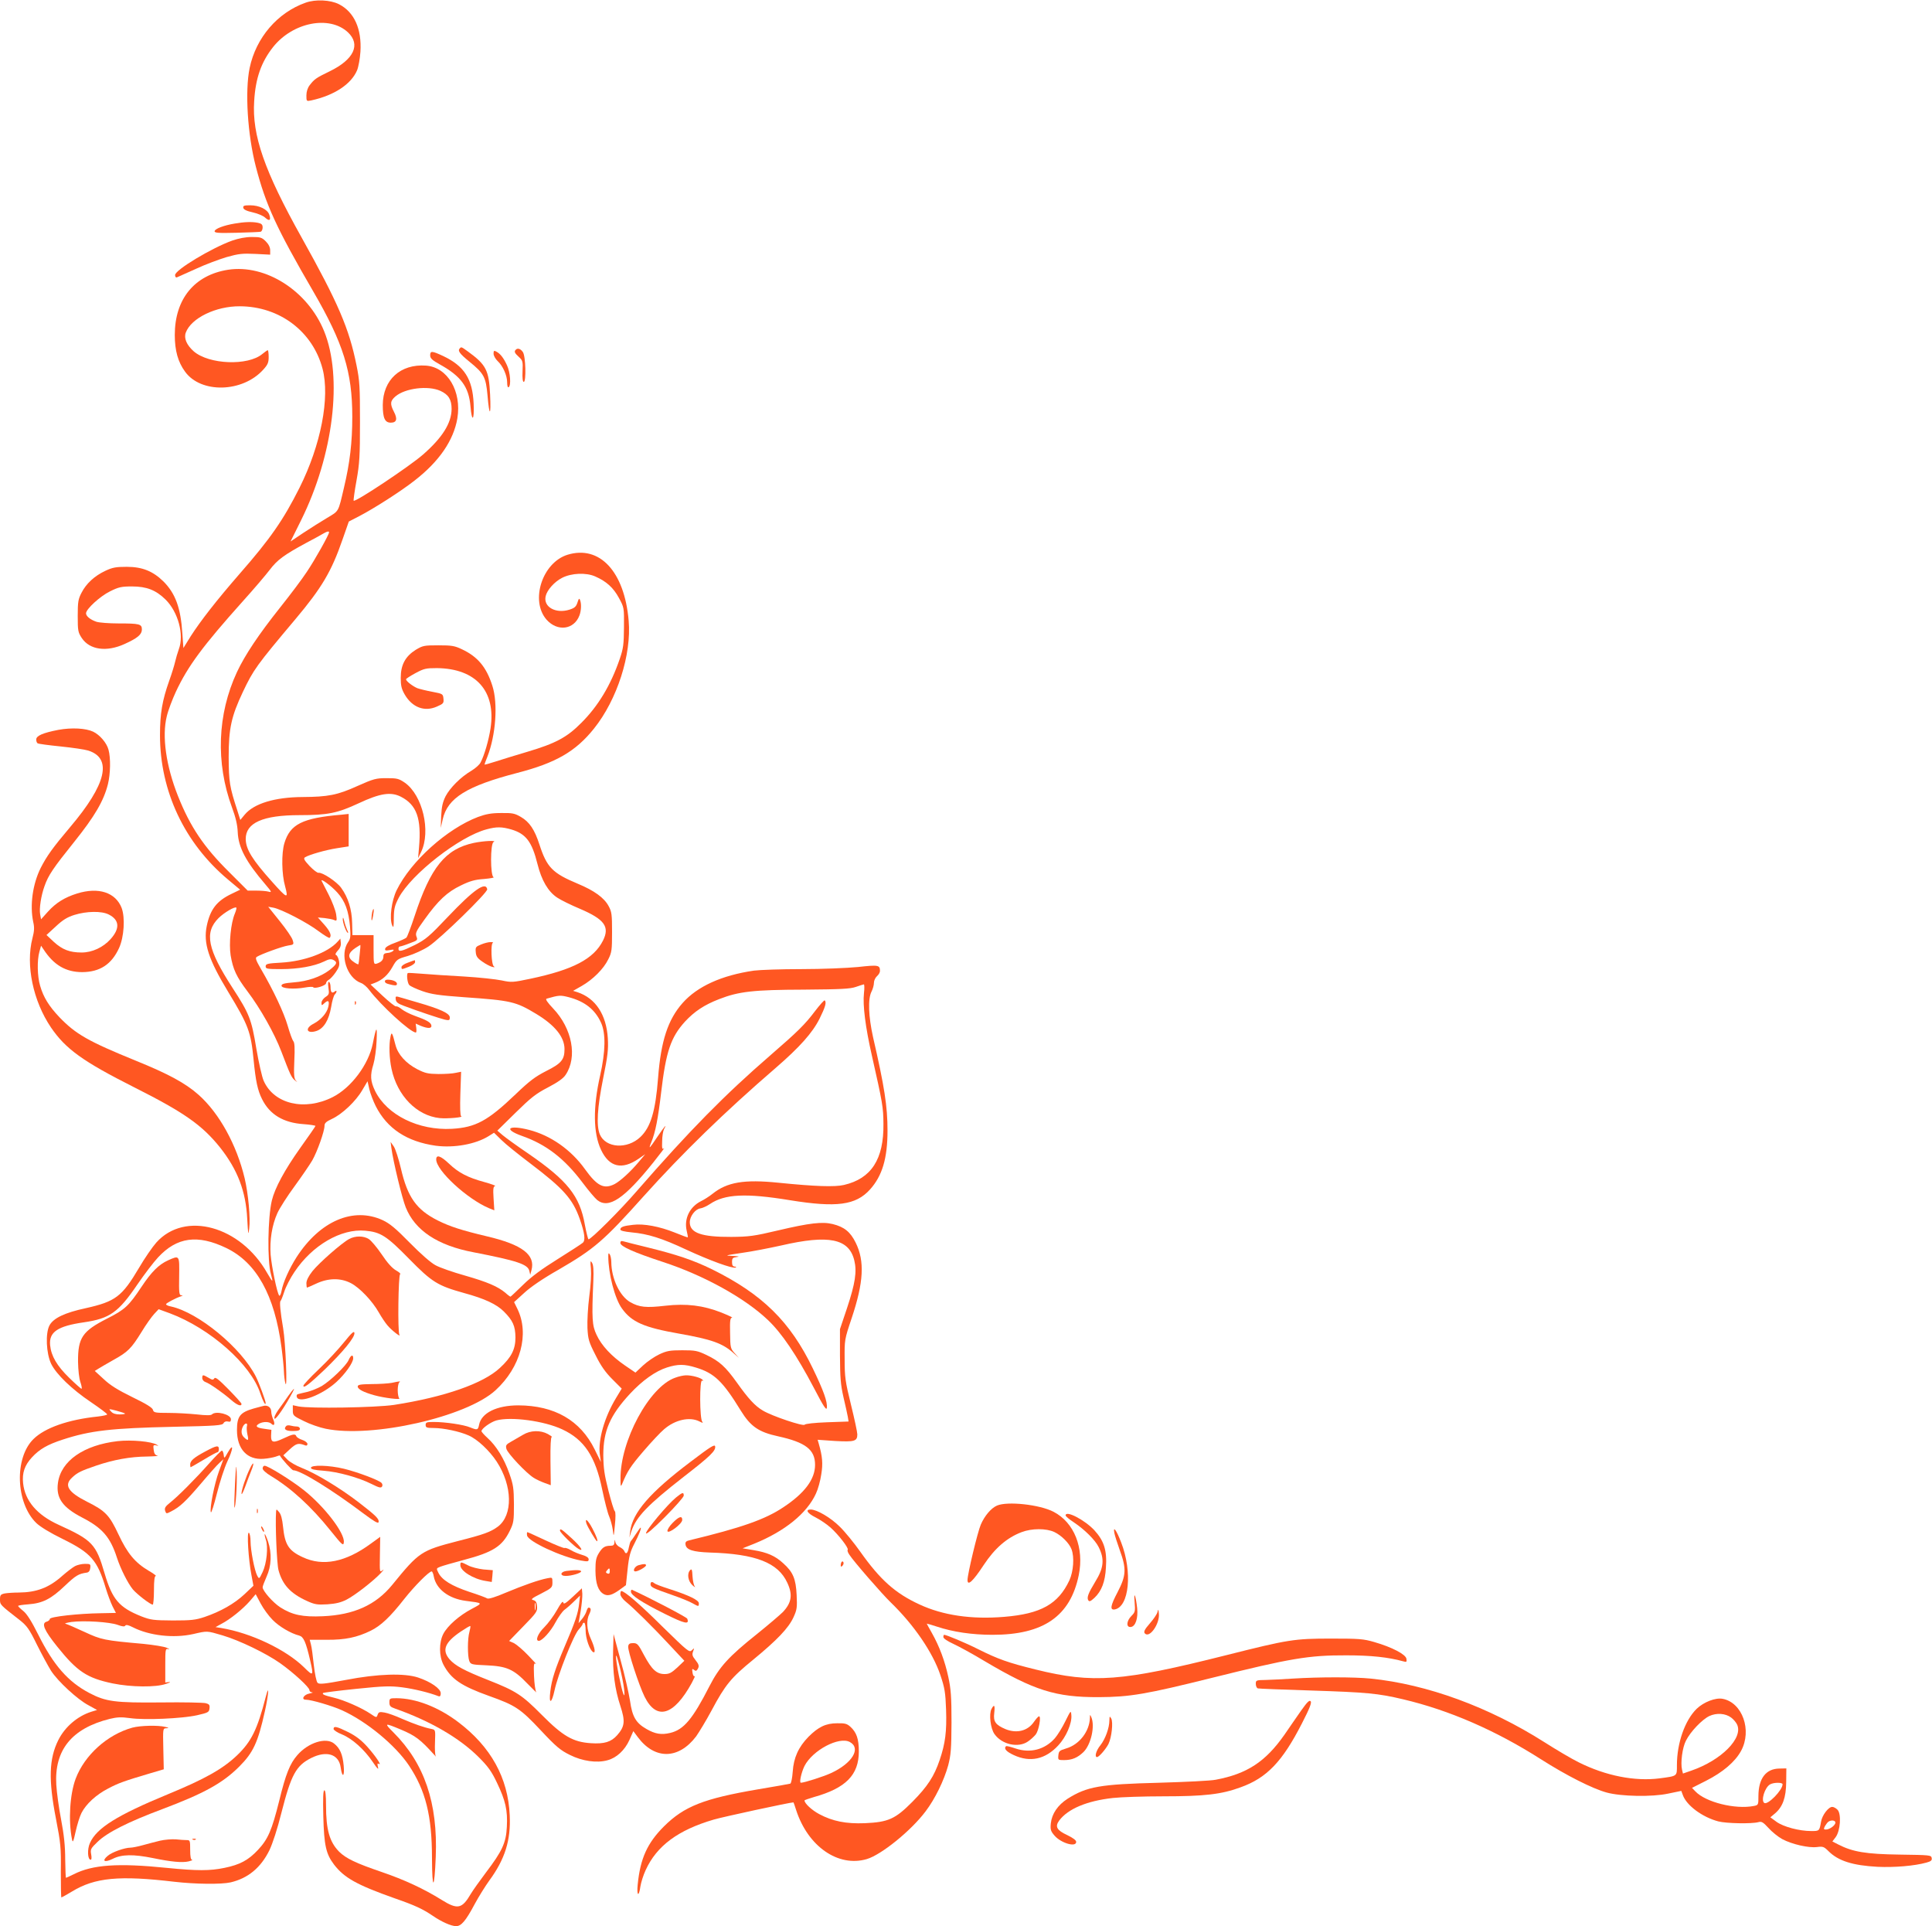 <?xml version="1.0" standalone="no"?>
<!DOCTYPE svg PUBLIC "-//W3C//DTD SVG 20010904//EN"
 "http://www.w3.org/TR/2001/REC-SVG-20010904/DTD/svg10.dtd">
<svg version="1.0" xmlns="http://www.w3.org/2000/svg"
 width="1280pt" height="1276pt" viewBox="0 0 1280 1276"
 preserveAspectRatio="xMidYMid meet">
<g transform="translate(0,1276) scale(0.1,-0.1)"
fill="#ff5722" stroke="none">
<path d="M2024 12742 c-186 -66 -328 -232 -370 -432 -32 -154 -14 -442 41
-654 66 -254 137 -408 380 -826 200 -344 259 -534 259 -830 0 -171 -16 -306
-55 -470 -39 -166 -32 -153 -112 -201 -39 -23 -110 -68 -157 -99 l-85 -57 70
141 c214 432 277 947 152 1253 -109 267 -387 444 -636 406 -223 -35 -353 -194
-353 -432 0 -103 21 -179 68 -243 105 -146 381 -139 518 13 30 33 36 47 36 84
0 25 -3 45 -6 45 -3 0 -19 -11 -36 -25 -95 -80 -354 -70 -455 18 -47 42 -66
87 -52 124 36 96 199 175 358 174 264 -1 483 -167 548 -414 50 -191 -11 -506
-153 -789 -106 -211 -192 -336 -397 -570 -154 -177 -258 -311 -323 -412 l-49
-79 -7 99 c-11 168 -46 262 -124 341 -70 69 -141 98 -244 98 -71 0 -94 -4
-141 -26 -73 -34 -128 -85 -159 -146 -22 -42 -25 -61 -25 -154 0 -98 2 -108
27 -146 52 -78 164 -94 284 -39 86 39 114 63 114 96 0 36 -15 40 -156 40 -61
0 -126 5 -145 11 -41 14 -69 37 -69 56 0 28 93 113 158 145 58 29 76 33 147
33 96 0 158 -24 222 -87 83 -82 124 -233 88 -328 -9 -25 -20 -63 -25 -85 -5
-22 -22 -78 -39 -125 -46 -130 -61 -216 -61 -360 0 -371 162 -715 451 -957
l80 -67 -56 -27 c-99 -47 -142 -103 -165 -212 -24 -116 11 -222 143 -440 133
-219 149 -263 167 -446 14 -144 27 -204 56 -262 51 -103 142 -157 275 -166 43
-3 79 -9 79 -12 0 -3 -46 -69 -101 -146 -103 -145 -168 -265 -188 -348 -27
-113 -31 -402 -6 -488 16 -59 13 -57 -25 8 -176 311 -545 413 -734 202 -25
-28 -77 -103 -115 -168 -113 -191 -156 -223 -352 -267 -140 -30 -215 -66 -241
-114 -28 -52 -22 -186 11 -255 34 -69 136 -168 264 -254 59 -40 107 -76 107
-81 0 -4 -28 -10 -62 -14 -194 -20 -350 -74 -426 -149 -128 -125 -118 -423 18
-556 26 -25 91 -65 175 -106 189 -93 230 -141 286 -327 12 -40 32 -93 44 -118
l23 -45 -99 -2 c-149 -2 -339 -23 -339 -38 0 -7 -10 -15 -21 -18 -37 -10 -16
-58 70 -165 133 -166 197 -208 367 -244 122 -25 287 -27 354 -3 25 8 34 14 20
12 l-25 -3 0 113 c0 108 1 113 20 108 11 -3 6 2 -10 9 -17 8 -87 19 -155 26
-260 23 -278 27 -390 79 -58 27 -114 51 -125 54 -11 2 6 7 38 12 83 11 254 0
306 -19 32 -12 47 -13 51 -5 5 7 21 4 50 -11 110 -56 271 -74 400 -45 96 22
89 22 195 -9 114 -34 289 -119 381 -184 89 -63 194 -160 194 -178 0 -8 8 -15
18 -15 9 -1 1 -4 -18 -8 -38 -7 -57 -41 -23 -41 36 0 175 -41 239 -70 163 -74
352 -230 443 -365 111 -167 153 -333 153 -615 1 -219 16 -213 25 10 14 356
-75 618 -280 823 -64 64 -61 65 47 20 98 -41 131 -66 223 -168 10 -12 14 -15
10 -9 -5 7 -7 49 -5 94 3 79 3 81 -22 86 -48 9 -116 33 -195 67 -44 20 -97 39
-117 42 -33 6 -39 4 -46 -14 -7 -21 -8 -21 -46 5 -59 40 -177 92 -246 108 -62
15 -78 22 -69 31 3 2 101 15 219 27 184 19 226 20 305 10 76 -10 177 -34 241
-59 10 -3 14 3 14 20 0 30 -66 76 -150 104 -91 30 -267 25 -479 -16 -145 -27
-176 -30 -187 -19 -8 8 -18 58 -25 118 -6 58 -14 119 -19 136 l-8 31 112 0
c123 -1 202 16 292 60 67 33 128 90 222 210 68 86 164 183 182 183 4 0 11 -15
14 -34 16 -83 98 -146 211 -161 117 -15 116 -13 41 -53 -83 -44 -160 -111
-189 -166 -29 -57 -29 -146 1 -204 50 -95 118 -141 302 -207 174 -62 207 -83
342 -227 103 -110 131 -133 194 -164 82 -41 178 -55 249 -35 60 16 114 66 145
134 l26 59 29 -39 c112 -151 270 -150 387 4 19 27 66 104 103 173 90 169 129
216 275 335 158 130 234 209 267 281 23 50 25 65 21 147 -5 108 -24 153 -89
211 -53 49 -106 72 -197 87 l-72 12 78 31 c201 82 348 200 408 332 13 27 29
84 35 126 12 73 8 119 -17 206 l-7 24 116 -8 c128 -7 147 -2 147 44 0 14 -19
103 -42 196 -38 155 -42 183 -42 301 -1 129 -1 131 46 271 80 239 88 379 27
502 -35 71 -75 104 -152 123 -69 17 -154 7 -362 -42 -160 -38 -194 -42 -310
-43 -197 -1 -275 26 -275 97 0 40 37 88 71 92 14 2 42 15 63 29 98 66 237 73
530 25 309 -50 436 -33 530 71 81 90 116 206 116 390 0 161 -20 290 -96 620
-30 136 -35 252 -10 301 9 17 16 44 16 58 0 15 9 34 20 44 11 9 20 25 20 34 0
40 -9 42 -145 27 -72 -7 -240 -14 -375 -14 -135 0 -276 -5 -315 -10 -213 -31
-375 -104 -473 -215 -97 -110 -143 -250 -162 -495 -17 -222 -49 -327 -117
-392 -87 -83 -230 -74 -269 17 -24 59 -17 176 22 371 31 152 35 192 31 266
-10 157 -81 265 -201 305 l-29 9 58 33 c73 42 144 112 175 176 23 45 25 62 25
180 0 116 -2 135 -23 173 -29 54 -94 102 -205 148 -167 70 -204 108 -253 259
-32 99 -66 150 -123 183 -41 24 -56 27 -131 26 -65 0 -101 -7 -153 -26 -205
-78 -444 -292 -539 -485 -34 -70 -49 -186 -30 -233 9 -20 11 -12 11 49 1 63 6
82 33 134 84 157 403 406 582 453 66 18 101 17 164 -1 97 -29 136 -81 173
-229 27 -108 70 -182 130 -222 25 -17 93 -50 150 -74 164 -70 200 -119 154
-211 -61 -121 -197 -193 -482 -253 -115 -24 -124 -25 -189 -11 -38 8 -150 20
-249 26 -99 5 -223 14 -275 18 -52 4 -96 7 -98 5 -10 -7 -3 -68 10 -80 8 -8
47 -26 87 -40 60 -21 109 -28 274 -40 315 -22 344 -29 480 -111 124 -75 187
-153 187 -233 0 -70 -21 -95 -121 -145 -74 -38 -110 -65 -204 -155 -183 -175
-264 -219 -421 -228 -221 -12 -430 91 -509 251 -31 65 -34 103 -11 177 9 30
19 100 21 155 5 104 -2 99 -25 -18 -28 -139 -143 -293 -266 -355 -186 -94
-389 -46 -457 108 -11 24 -33 121 -49 215 -32 194 -46 229 -157 400 -166 256
-189 367 -93 463 36 36 109 79 118 69 2 -2 -2 -20 -10 -39 -27 -63 -40 -200
-28 -277 16 -93 38 -141 112 -239 84 -111 178 -277 224 -398 59 -155 67 -172
90 -191 18 -15 19 -15 6 -1 -12 14 -14 39 -10 133 4 82 2 119 -7 128 -6 7 -23
53 -37 102 -25 86 -93 232 -179 379 -31 54 -37 70 -26 77 28 18 168 69 207 75
39 6 40 7 31 36 -4 16 -43 73 -85 125 l-77 96 34 -6 c54 -10 227 -100 300
-156 37 -27 69 -47 73 -44 15 15 3 44 -36 88 l-42 47 45 -4 c24 -3 53 -8 63
-13 18 -8 19 -5 13 38 -4 26 -26 84 -49 129 -24 46 -45 87 -47 92 -9 21 65
-33 104 -77 51 -56 75 -121 84 -226 5 -64 3 -80 -12 -101 -58 -83 -10 -238 85
-272 15 -5 39 -26 54 -46 76 -101 273 -282 309 -282 4 0 5 13 3 29 l-4 30 34
-15 c47 -19 74 -18 70 3 -4 20 -30 35 -111 64 -31 11 -70 31 -85 43 -15 13
-32 21 -38 19 -6 -2 -46 30 -90 71 l-79 74 29 11 c51 20 86 52 116 105 28 50
32 53 102 73 40 12 102 40 137 63 78 51 393 358 389 379 -10 53 -89 -2 -261
-183 -123 -130 -146 -149 -218 -186 -88 -43 -109 -48 -109 -25 0 8 4 15 10 15
5 0 34 9 64 21 52 19 55 21 45 45 -8 23 -2 36 53 112 91 127 151 183 241 226
61 30 94 39 154 43 43 4 71 9 63 12 -22 9 -22 223 0 233 27 12 -64 8 -131 -6
-188 -40 -286 -161 -392 -484 -24 -73 -49 -138 -54 -143 -6 -6 -39 -21 -74
-34 -38 -13 -65 -29 -67 -39 -3 -13 3 -15 30 -10 26 5 31 4 22 -6 -7 -6 -24
-13 -38 -13 -19 -2 -26 -7 -26 -23 0 -23 -14 -38 -45 -48 -19 -5 -20 -1 -20
92 l0 97 -70 0 -70 0 -2 80 c-2 91 -26 169 -73 234 -30 41 -124 103 -149 99
-8 -2 -35 19 -60 45 -36 39 -42 50 -30 58 28 17 135 48 212 60 l77 12 0 107 0
108 -47 -5 c-260 -22 -341 -63 -379 -189 -20 -67 -18 -206 5 -286 23 -85 14
-82 -85 29 -133 148 -175 217 -176 284 -1 108 113 159 357 159 187 0 250 13
390 78 143 67 214 78 281 44 105 -54 137 -144 120 -337 l-6 -70 20 41 c66 137
10 376 -108 459 -40 27 -51 30 -120 30 -71 0 -86 -4 -194 -52 -132 -60 -195
-72 -363 -73 -184 -1 -323 -43 -384 -117 l-29 -35 -20 64 c-51 156 -56 188
-57 353 0 190 18 270 94 431 71 149 89 174 348 482 175 208 239 316 312 527
l42 120 66 34 c102 53 280 167 369 237 163 126 259 266 284 412 30 180 -65
340 -208 350 -169 12 -285 -94 -286 -261 0 -87 14 -117 53 -117 39 0 46 24 21
72 -27 52 -25 72 10 102 65 55 216 73 297 37 55 -25 75 -58 75 -121 -1 -93
-61 -189 -189 -301 -89 -78 -448 -317 -460 -306 -2 3 6 63 19 134 20 112 23
160 23 388 0 232 -2 272 -23 375 -49 244 -121 412 -364 847 -246 440 -329 677
-314 903 9 153 47 259 125 358 131 165 374 212 496 98 86 -81 40 -180 -120
-258 -91 -44 -102 -52 -133 -92 -14 -18 -22 -43 -22 -68 0 -39 0 -40 33 -33
151 33 264 107 303 200 9 22 19 77 22 123 9 151 -41 262 -142 314 -57 29 -156
34 -222 10z m156 -3509 c-1 -16 -93 -181 -147 -261 -30 -46 -109 -151 -176
-235 -144 -181 -234 -316 -287 -429 -130 -279 -142 -601 -33 -897 25 -67 36
-116 38 -163 4 -101 53 -195 185 -349 40 -47 42 -52 20 -46 -14 4 -51 7 -82 7
l-57 0 -123 123 c-167 165 -258 300 -339 504 -79 199 -107 396 -74 528 9 39
37 112 60 162 80 171 179 304 443 599 74 82 154 176 179 209 50 66 95 99 239
177 55 29 108 58 119 65 24 14 35 15 35 6z m203 -2795 c-3 -35 -7 -64 -9 -66
-1 -2 -14 4 -27 13 -47 30 -44 61 9 96 16 10 30 19 31 19 2 0 0 -28 -4 -62z
m3341 -257 c-9 -80 10 -227 52 -412 72 -319 76 -343 77 -454 3 -234 -80 -363
-262 -405 -61 -14 -188 -10 -435 15 -226 23 -339 4 -436 -74 -20 -16 -54 -38
-77 -49 -74 -38 -111 -115 -94 -193 6 -24 9 -44 8 -46 -2 -1 -41 13 -87 32
-100 40 -204 60 -276 51 -65 -7 -84 -15 -84 -31 0 -8 25 -14 74 -19 109 -10
200 -38 364 -115 156 -72 304 -126 325 -118 7 3 5 6 -5 6 -13 1 -18 9 -18 30
0 26 4 30 33 34 20 2 11 5 -28 7 -57 2 -54 3 60 20 66 9 183 32 260 49 316 73
450 46 485 -99 18 -74 6 -152 -48 -315 l-47 -140 0 -175 c1 -146 4 -191 23
-275 13 -55 26 -114 29 -131 l5 -31 -142 -5 c-83 -3 -145 -10 -149 -16 -8 -13
-216 57 -276 93 -52 30 -97 79 -173 186 -75 105 -116 142 -202 183 -59 28 -74
31 -160 31 -82 0 -103 -4 -152 -27 -32 -15 -80 -48 -108 -74 l-50 -47 -69 47
c-89 61 -156 132 -189 204 -29 61 -32 106 -21 357 3 72 0 106 -9 120 -11 17
-12 12 -7 -39 3 -34 -1 -113 -11 -185 -9 -70 -14 -163 -12 -209 4 -75 9 -92
54 -180 35 -71 66 -114 111 -159 l62 -62 -38 -63 c-76 -126 -119 -275 -107
-373 l7 -50 -41 83 c-95 193 -266 291 -506 292 -143 0 -245 -50 -260 -129 -7
-35 -12 -36 -59 -17 -42 18 -165 36 -241 36 -47 0 -54 -2 -54 -20 0 -17 7 -20
53 -20 66 0 173 -23 231 -49 59 -25 139 -101 187 -174 105 -161 108 -354 8
-430 -49 -36 -92 -52 -266 -96 -243 -63 -256 -71 -435 -291 -109 -133 -254
-198 -459 -207 -133 -6 -202 8 -282 59 -48 31 -117 109 -117 133 0 7 12 38 26
70 32 70 36 155 10 233 -10 29 -20 51 -22 49 -2 -2 1 -18 7 -36 17 -49 6 -158
-21 -215 -23 -48 -23 -48 -36 -24 -18 34 -44 169 -44 227 0 27 -5 53 -11 57
-15 9 -3 -179 17 -281 l13 -70 -59 -56 c-67 -63 -159 -115 -265 -151 -60 -20
-89 -23 -210 -23 -128 1 -146 3 -208 27 -148 59 -193 112 -244 285 -57 195
-81 220 -305 322 -143 65 -223 159 -235 276 -7 68 10 118 59 171 50 54 102 84
203 117 183 60 322 76 735 85 284 6 323 9 331 24 5 10 17 14 29 11 15 -4 20 0
20 15 0 32 -100 58 -126 32 -7 -7 -39 -7 -100 0 -49 5 -133 10 -187 10 -91 0
-99 2 -104 21 -4 14 -44 39 -137 84 -96 47 -147 79 -189 119 l-59 54 24 15
c13 8 57 34 98 57 98 54 120 77 187 185 30 50 69 104 85 121 l29 31 74 -27
c267 -100 538 -339 600 -532 17 -51 35 -84 35 -62 0 14 -45 136 -65 175 -97
191 -380 424 -562 464 -18 3 -33 10 -33 15 0 7 60 39 100 53 13 5 13 6 0 6
-13 1 -15 21 -13 126 2 141 3 140 -73 106 -62 -28 -110 -76 -176 -175 -86
-129 -110 -151 -228 -211 -164 -83 -194 -127 -193 -285 1 -57 7 -112 16 -137
8 -24 11 -43 7 -43 -4 0 -41 33 -82 73 -81 79 -119 144 -126 216 -8 87 50 126
223 151 172 25 229 65 356 252 46 67 107 147 136 178 125 135 262 154 453 62
200 -97 319 -312 365 -658 8 -60 15 -131 16 -159 1 -27 5 -63 10 -80 14 -49 1
271 -15 365 -19 111 -25 178 -17 182 3 2 14 29 24 60 10 32 40 91 68 132 118
177 309 288 469 273 102 -9 142 -35 290 -186 152 -155 189 -178 365 -227 136
-37 215 -74 263 -122 60 -60 76 -96 77 -172 0 -78 -26 -131 -103 -202 -110
-103 -367 -193 -702 -245 -122 -18 -556 -25 -633 -10 l-37 8 0 -35 c0 -33 3
-36 73 -70 39 -20 105 -43 145 -51 307 -63 932 78 1125 255 166 152 226 373
145 539 l-22 45 66 60 c42 39 123 95 229 155 236 137 300 192 563 486 258 287
535 557 877 852 157 136 242 231 289 325 38 77 47 108 34 121 -3 3 -32 -29
-64 -71 -67 -89 -115 -136 -295 -292 -305 -264 -536 -499 -884 -898 -112 -130
-305 -322 -322 -322 -3 0 -14 43 -24 96 -34 192 -115 293 -375 472 -74 50
-151 106 -170 122 l-35 30 120 118 c102 100 134 126 215 168 65 34 102 60 117
83 80 118 44 308 -83 441 -37 39 -52 61 -43 64 83 24 92 24 147 10 106 -28
174 -81 214 -169 32 -70 30 -190 -6 -350 -48 -211 -46 -382 6 -492 54 -115
138 -135 248 -60 l45 31 -42 -50 c-54 -65 -123 -128 -161 -148 -71 -36 -116
-13 -196 98 -92 129 -227 224 -371 261 -137 35 -173 5 -47 -40 160 -56 281
-149 402 -310 39 -52 82 -103 97 -115 76 -60 178 8 372 250 46 58 78 100 70
93 -12 -10 -14 -2 -12 47 0 32 6 67 12 79 23 42 3 19 -43 -49 -25 -38 -48 -70
-51 -70 -2 0 2 15 10 33 27 64 45 158 65 328 32 273 64 367 158 471 63 68 128
111 226 149 131 51 228 62 561 63 247 2 308 5 345 18 25 9 49 16 53 17 4 1 5
-26 1 -58z m-3235 -748 c76 -150 207 -236 398 -263 122 -16 265 10 351 64 l35
22 49 -48 c27 -27 113 -96 191 -155 220 -167 281 -235 328 -368 33 -94 39
-142 20 -158 -9 -8 -83 -56 -166 -108 -106 -66 -174 -116 -230 -171 -44 -43
-81 -78 -83 -78 -2 0 -18 11 -34 26 -51 42 -118 71 -268 114 -79 22 -167 53
-194 68 -31 16 -98 75 -171 149 -94 96 -133 128 -180 150 -194 89 -415 -5
-570 -245 -48 -75 -90 -168 -100 -225 -4 -21 -11 -35 -15 -30 -14 14 -50 191
-57 271 -7 96 9 197 45 276 15 33 66 113 114 178 48 66 100 142 117 171 33 58
81 193 81 229 0 18 11 28 50 46 67 31 158 117 200 190 l35 59 12 -53 c7 -29
26 -79 42 -111z m2123 -1733 c121 -37 177 -91 296 -285 65 -105 118 -142 247
-170 182 -40 245 -88 245 -189 0 -95 -68 -187 -210 -281 -121 -81 -279 -136
-623 -219 -22 -5 -28 -12 -25 -29 5 -34 49 -48 161 -52 303 -9 452 -67 513
-200 37 -79 29 -132 -29 -194 -18 -18 -95 -84 -172 -146 -187 -149 -249 -217
-315 -346 -111 -217 -170 -288 -260 -309 -58 -14 -100 -7 -157 26 -70 40 -94
81 -109 187 -8 50 -35 171 -62 267 l-47 175 -3 -110 c-4 -140 12 -257 48 -366
33 -101 30 -136 -21 -194 -40 -45 -85 -59 -175 -53 -118 8 -184 46 -325 188
-131 132 -169 157 -354 230 -162 64 -218 95 -256 137 -53 61 -32 113 73 184
33 22 61 39 64 37 2 -2 -1 -20 -6 -39 -13 -43 -13 -160 -1 -192 9 -23 15 -25
113 -29 136 -6 181 -26 272 -121 39 -40 65 -65 59 -57 -6 8 -13 56 -15 107 -3
80 -1 90 12 80 8 -6 -14 19 -50 56 -35 37 -78 73 -95 82 l-32 14 94 97 c87 89
94 99 91 132 -2 28 -8 37 -25 42 -19 4 -10 12 52 43 72 37 75 41 75 74 0 34
-1 34 -32 28 -58 -11 -160 -47 -275 -95 -72 -31 -116 -44 -125 -39 -7 5 -61
25 -120 44 -116 39 -179 78 -203 125 -15 30 -15 30 12 41 15 6 85 26 156 45
193 51 254 90 304 192 26 53 28 65 28 177 -1 107 -4 129 -31 205 -34 97 -86
182 -144 234 -22 20 -40 40 -40 45 0 17 60 60 98 71 97 27 318 -3 437 -59 146
-68 220 -179 265 -400 16 -76 36 -155 46 -177 9 -21 20 -61 24 -89 6 -50 6
-49 14 34 5 48 5 86 -1 90 -5 3 -24 65 -42 136 -27 106 -33 149 -34 235 0 162
45 264 177 407 82 88 169 150 245 174 73 23 115 23 193 -1z m-3784 -304 c3 -3
-13 -6 -35 -6 -27 0 -46 6 -57 19 -18 19 -17 19 34 6 29 -8 55 -16 58 -19z
m978 -1367 c44 -45 121 -90 176 -104 29 -8 44 -40 73 -165 24 -104 21 -107
-41 -45 -120 117 -350 227 -548 260 l-38 6 38 21 c60 31 142 98 188 150 l40
47 33 -62 c18 -34 54 -83 79 -108z m1741 69 c-2 -13 -4 -5 -4 17 -1 22 1 32 4
23 2 -10 2 -28 0 -40z m588 -528 c4 -42 3 -49 -5 -32 -14 33 -50 214 -49 249
1 37 46 -146 54 -217z"/>
<path d="M2313 4552 c-50 -27 -198 -157 -243 -213 -26 -33 -40 -61 -40 -80 0
-16 2 -29 4 -29 2 0 30 12 62 27 80 37 160 38 228 3 57 -29 142 -117 186 -195
17 -30 43 -69 57 -85 26 -32 92 -83 79 -62 -12 20 -7 396 5 401 6 2 -6 13 -27
25 -25 14 -58 50 -95 106 -32 47 -71 93 -86 102 -35 22 -89 22 -130 0z"/>
<path d="M4110 4526 c0 -23 90 -63 282 -126 272 -89 543 -239 696 -385 90 -85
190 -232 304 -449 66 -127 84 -153 86 -132 5 39 -22 114 -93 261 -150 311
-335 492 -669 657 -126 61 -229 96 -436 147 -69 17 -135 33 -147 37 -17 5 -23
2 -23 -10z"/>
<path d="M4030 4438 c0 -113 43 -282 91 -347 65 -90 146 -125 379 -166 215
-38 288 -64 360 -129 l35 -31 -28 31 c-27 30 -29 37 -30 133 -2 84 1 101 13
102 8 0 -24 15 -71 34 -120 47 -231 61 -371 45 -129 -15 -173 -10 -233 24 -70
41 -124 156 -125 266 0 19 -5 42 -10 50 -8 12 -10 9 -10 -12z"/>
<path d="M2280 3869 c-36 -45 -111 -126 -167 -179 -57 -54 -103 -103 -103
-110 0 -20 38 9 141 107 122 118 202 215 197 243 -2 15 -17 2 -68 -61z"/>
<path d="M2310 3751 c-15 -37 -121 -139 -180 -174 -25 -14 -67 -31 -95 -38
-27 -6 -56 -13 -62 -15 -7 -2 -10 -10 -6 -20 16 -43 169 16 262 101 59 54 111
128 111 157 0 28 -16 21 -30 -11z"/>
<path d="M1340 3631 c0 -11 9 -22 20 -26 26 -8 115 -70 169 -117 42 -37 71
-48 71 -28 0 5 -39 48 -86 96 -66 67 -88 84 -94 73 -8 -12 -14 -11 -39 4 -37
22 -41 21 -41 -2z"/>
<path d="M2595 3599 c-22 -4 -82 -8 -132 -8 -75 -1 -93 -4 -93 -16 0 -18 38
-38 110 -58 64 -18 180 -32 165 -20 -5 4 -10 28 -10 53 0 25 5 48 10 52 12 9
5 9 -50 -3z"/>
<path d="M1910 3513 c-18 -27 -48 -68 -66 -93 -20 -28 -30 -51 -25 -58 7 -11
74 88 120 176 19 36 7 25 -29 -25z"/>
<path d="M1680 3429 c-90 -26 -110 -52 -110 -143 0 -126 68 -199 177 -190 29
2 64 9 79 14 15 6 27 9 28 8 12 -23 80 -98 89 -98 47 0 252 -126 462 -284 72
-54 101 -71 103 -60 5 22 -17 43 -132 132 -124 95 -283 191 -375 227 -39 15
-82 40 -97 56 l-27 28 44 41 c43 39 56 42 101 25 9 -4 15 0 15 9 0 9 -16 21
-34 27 -19 6 -37 17 -40 25 -6 17 -24 14 -83 -14 -70 -33 -85 -30 -84 17 l2
39 -49 7 c-52 7 -61 18 -30 35 26 13 64 13 79 -2 19 -19 26 -1 12 29 -7 16
-13 39 -13 53 -1 23 -18 39 -42 38 -5 0 -39 -9 -75 -19z m-44 -116 c-3 -10 -1
-35 3 -55 10 -42 6 -46 -21 -21 -20 18 -23 45 -8 74 13 24 33 25 26 2z"/>
<path d="M1897 3314 c-21 -21 -5 -34 41 -34 37 0 49 4 49 15 0 8 -9 15 -21 15
-12 0 -30 3 -41 6 -11 3 -24 2 -28 -2z"/>
<path d="M780 3213 c-226 -26 -376 -131 -396 -276 -14 -100 29 -162 160 -230
134 -69 187 -130 231 -267 24 -73 71 -167 105 -209 28 -33 116 -101 132 -101
4 0 8 43 8 95 0 67 4 95 12 95 6 0 -15 16 -48 35 -89 53 -140 114 -199 240
-60 128 -87 156 -207 216 -127 64 -156 110 -100 161 35 33 58 44 160 79 115
39 225 59 336 60 50 1 81 4 70 6 -16 3 -23 13 -26 39 -4 30 -2 33 17 29 17 -5
17 -4 4 4 -34 22 -169 34 -259 24z"/>
<path d="M1361 3145 c-77 -41 -101 -62 -101 -87 0 -10 2 -18 3 -18 2 0 41 23
87 50 46 28 87 50 92 50 4 0 8 9 8 20 0 27 -15 25 -89 -15z"/>
<path d="M1510 3139 c-24 -43 -25 -43 -28 -16 -2 15 -7 27 -12 27 -5 0 -42
-37 -82 -82 -93 -105 -212 -224 -262 -263 -31 -25 -37 -35 -32 -53 7 -21 8
-21 39 -5 59 30 96 65 196 182 54 64 110 127 125 140 l26 24 -29 -79 c-31 -84
-63 -248 -54 -272 3 -8 21 48 40 124 19 76 50 171 69 212 40 83 43 129 4 61z"/>
<path d="M1557 2931 c-4 -84 -6 -155 -4 -158 8 -8 19 158 15 237 -2 59 -5 43
-11 -79z"/>
<path d="M1656 3032 c-27 -55 -56 -142 -56 -166 0 -12 11 8 24 44 13 36 31 84
41 108 22 54 15 65 -9 14z"/>
<path d="M1740 3032 c0 -10 22 -30 55 -50 133 -80 266 -201 395 -362 78 -97
85 -103 88 -77 7 61 -130 239 -267 347 -84 66 -236 160 -258 160 -7 0 -13 -8
-13 -18z"/>
<path d="M2060 3036 c0 -9 23 -15 83 -19 96 -7 233 -45 319 -88 48 -24 62 -28
69 -17 5 7 3 18 -4 25 -20 19 -158 71 -248 93 -99 24 -219 27 -219 6z"/>
<path d="M1702 2750 c0 -14 2 -19 5 -12 2 6 2 18 0 25 -3 6 -5 1 -5 -13z"/>
<path d="M1829 2745 c-6 -84 5 -344 16 -386 26 -97 79 -155 189 -205 51 -23
67 -26 135 -22 56 4 90 12 127 31 57 29 182 127 229 178 17 19 21 26 10 17
-20 -16 -20 -16 -18 102 l2 119 -62 -45 c-166 -122 -317 -153 -451 -90 -94 43
-119 83 -131 204 -5 48 -13 80 -26 95 -18 21 -18 21 -20 2z"/>
<path d="M1730 2645 c0 -5 5 -17 10 -25 5 -8 10 -10 10 -5 0 6 -5 17 -10 25
-5 8 -10 11 -10 5z"/>
<path d="M2593 5155 c12 -89 71 -334 95 -393 61 -153 211 -253 450 -298 288
-56 358 -79 369 -123 l6 -26 8 30 c28 102 -61 170 -296 225 -164 39 -243 64
-325 105 -141 71 -200 154 -244 345 -15 63 -36 129 -47 145 l-21 30 5 -40z"/>
<path d="M2890 5079 c0 -73 205 -262 350 -323 l35 -14 -5 79 c-4 64 -2 79 10
82 8 1 -23 13 -70 26 -111 30 -172 62 -235 122 -56 53 -85 62 -85 28z"/>
<path d="M4473 3633 c-172 -60 -365 -420 -362 -672 0 -48 2 -53 11 -31 34 83
55 116 140 215 52 61 114 127 138 147 73 63 169 84 233 52 21 -11 28 -12 20
-3 -18 18 -19 284 -1 273 7 -4 8 -3 4 4 -9 14 -72 32 -111 31 -16 0 -49 -7
-72 -16z"/>
<path d="M3465 3255 c-22 -13 -57 -33 -78 -45 -34 -19 -38 -25 -32 -48 7 -29
131 -161 181 -192 17 -11 50 -26 72 -34 l41 -15 -2 160 c-1 100 2 159 8 159 6
1 -6 9 -25 20 -50 27 -116 25 -165 -5z"/>
<path d="M4575 3076 c-268 -202 -385 -337 -400 -461 l-5 -40 13 41 c32 95 107
174 347 361 178 138 213 173 208 201 -2 16 -29 0 -163 -102z"/>
<path d="M4478 2839 c-55 -45 -198 -215 -198 -236 0 -11 45 27 125 107 69 69
125 133 125 142 0 25 -9 22 -52 -13z"/>
<path d="M4456 2671 c-21 -21 -36 -46 -34 -54 4 -22 98 48 98 74 0 30 -22 23
-64 -20z"/>
<path d="M3885 2668 c7 -22 64 -118 70 -118 9 0 -5 37 -31 86 -29 55 -51 72
-39 32z"/>
<path d="M4213 2598 c-15 -24 -31 -45 -34 -48 -3 -3 -9 -22 -13 -42 -7 -39
-20 -49 -30 -23 -3 8 -17 20 -30 26 -14 7 -27 21 -29 33 -4 20 -4 20 -6 -1 -1
-17 -7 -23 -25 -23 -39 0 -54 -10 -78 -48 -19 -31 -23 -51 -23 -117 1 -87 18
-135 56 -156 27 -14 55 -6 105 30 l41 30 11 105 c9 86 18 118 44 168 32 62 50
108 42 108 -2 0 -16 -19 -31 -42z m-173 -248 c0 -13 -5 -18 -15 -14 -12 5 -13
10 -4 20 15 19 19 18 19 -6z"/>
<path d="M3710 2620 c0 -13 93 -104 123 -121 39 -22 14 16 -45 70 -67 61 -78
69 -78 51z"/>
<path d="M3492 2588 c6 -39 227 -142 357 -166 45 -8 51 -7 51 8 0 11 -14 21
-42 29 -24 7 -58 21 -76 32 -19 11 -37 17 -42 14 -4 -2 -60 20 -124 50 -64 30
-119 55 -122 55 -3 0 -4 -10 -2 -22z"/>
<path d="M3050 2391 c0 -38 85 -91 166 -104 l42 -7 4 39 3 39 -62 5 c-34 4
-80 15 -102 27 -49 25 -51 25 -51 1z"/>
<path d="M4230 2391 c-25 -7 -42 -41 -20 -41 18 0 70 30 70 40 0 11 -13 11
-50 1z"/>
<path d="M4573 2359 c-23 -23 -15 -73 14 -100 15 -13 22 -17 16 -9 -7 9 -13
39 -15 68 -2 43 -5 51 -15 41z"/>
<path d="M3753 2353 c-41 -5 -46 -33 -5 -33 38 0 102 19 102 30 0 10 -34 11
-97 3z"/>
<path d="M4310 2265 c0 -19 14 -26 140 -70 58 -20 120 -45 138 -56 41 -23 42
-23 42 0 0 21 -66 53 -200 96 -47 15 -89 31 -94 36 -15 13 -26 11 -26 -6z"/>
<path d="M3795 2182 c-48 -45 -61 -52 -63 -38 -3 13 -16 -4 -42 -50 -21 -38
-59 -89 -84 -114 -42 -41 -62 -90 -36 -90 22 0 79 63 110 122 19 35 45 72 59
83 14 10 44 36 65 57 l39 38 -6 -52 c-7 -66 -24 -118 -97 -288 -62 -146 -85
-217 -94 -295 -11 -88 9 -82 28 7 22 104 126 366 160 403 14 15 26 32 26 36 0
5 5 9 10 9 6 0 10 -24 10 -52 0 -52 27 -129 49 -142 19 -12 12 29 -14 86 -28
60 -32 125 -10 167 13 27 11 41 -6 41 -4 0 -9 -10 -13 -22 -3 -13 -16 -36 -29
-52 l-24 -29 14 79 c7 43 12 95 11 116 l-3 36 -60 -56z"/>
<path d="M4180 2216 c0 -24 71 -71 224 -147 135 -67 165 -73 149 -32 -4 10
-243 135 -365 191 -5 2 -8 -3 -8 -12z"/>
<path d="M4110 2199 c0 -11 15 -32 33 -47 57 -46 186 -174 290 -286 l101 -108
-46 -44 c-39 -36 -54 -44 -85 -44 -53 0 -85 30 -136 125 -38 73 -45 80 -72 80
-23 0 -31 -5 -33 -22 -4 -28 72 -260 109 -334 79 -158 193 -125 312 92 15 28
24 48 19 45 -6 -3 -12 8 -14 24 -4 24 -2 28 10 18 10 -9 16 -8 23 3 13 21 11
31 -15 64 -19 24 -22 34 -14 55 9 24 8 24 -8 8 -17 -17 -26 -9 -194 155 -150
149 -252 237 -274 237 -3 0 -6 -9 -6 -21z"/>
<path d="M1612 11383 c2 -11 22 -21 63 -30 32 -7 70 -23 82 -35 28 -26 40 -17
27 20 -12 35 -66 62 -127 62 -40 0 -48 -3 -45 -17z"/>
<path d="M1555 11279 c-72 -12 -130 -34 -133 -50 -2 -12 22 -14 145 -11 81 2
154 5 161 7 6 3 12 15 12 28 0 19 -7 26 -31 31 -39 8 -90 6 -154 -5z"/>
<path d="M1538 11166 c-134 -48 -378 -194 -378 -228 0 -12 5 -18 13 -15 6 3
63 28 125 56 62 29 154 63 204 78 78 22 104 25 189 21 l99 -5 0 29 c0 19 -10
40 -29 59 -26 26 -36 29 -93 29 -40 0 -87 -9 -130 -24z"/>
<path d="M3047 10453 c-17 -16 -2 -36 63 -89 96 -78 109 -101 120 -224 12
-144 24 -139 17 7 -8 161 -26 197 -149 286 -40 29 -42 30 -51 20z"/>
<path d="M3417 10443 c-12 -11 -8 -22 21 -48 25 -23 27 -30 24 -95 -2 -43 1
-70 8 -70 17 0 13 172 -6 198 -15 22 -35 28 -47 15z"/>
<path d="M3270 10417 c0 -13 12 -34 26 -48 35 -32 64 -95 64 -142 0 -23 4 -36
10 -32 17 11 11 98 -11 145 -22 48 -44 77 -71 91 -15 8 -18 6 -18 -14z"/>
<path d="M2850 10406 c0 -20 13 -32 67 -62 138 -77 189 -148 200 -275 9 -110
26 -97 21 17 -7 163 -62 249 -201 315 -75 35 -87 36 -87 5z"/>
<path d="M3760 9085 c-167 -52 -249 -304 -139 -430 72 -81 182 -67 218 28 12
32 14 77 4 102 -5 14 -9 10 -17 -16 -9 -28 -19 -37 -54 -48 -90 -28 -173 18
-157 89 9 41 58 96 109 122 62 32 160 36 220 9 73 -32 120 -74 157 -143 34
-63 34 -63 33 -193 -1 -114 -4 -140 -28 -210 -59 -173 -143 -313 -256 -425
-94 -95 -170 -135 -355 -190 -77 -23 -173 -52 -212 -65 -40 -13 -73 -22 -73
-20 0 2 8 26 19 52 56 143 71 353 33 470 -39 123 -97 193 -202 242 -48 23 -68
26 -156 26 -95 0 -103 -2 -150 -30 -68 -43 -99 -99 -99 -185 0 -53 5 -74 27
-112 50 -85 131 -115 212 -79 44 19 47 23 44 53 -3 31 -5 32 -73 45 -38 7 -83
18 -100 24 -31 13 -75 47 -75 59 0 4 28 22 63 41 56 30 69 33 142 33 259 -3
392 -153 355 -399 -12 -78 -41 -179 -66 -226 -7 -15 -35 -39 -61 -55 -70 -41
-141 -112 -171 -169 -19 -39 -26 -68 -29 -130 l-3 -80 13 57 c32 142 160 221
495 308 255 66 386 142 507 293 154 192 250 491 230 716 -28 325 -192 501
-405 436z"/>
<path d="M387 7925 c-103 -20 -147 -39 -147 -64 0 -11 4 -22 9 -25 5 -4 74
-13 153 -21 78 -8 160 -20 182 -27 162 -51 121 -224 -120 -508 -115 -136 -154
-191 -194 -269 -54 -108 -73 -248 -50 -358 9 -38 7 -62 -5 -108 -46 -178 4
-416 123 -592 97 -142 210 -224 551 -396 332 -167 451 -251 570 -400 115 -146
170 -289 179 -472 6 -105 7 -113 13 -65 9 72 -6 231 -30 334 -53 222 -168 431
-305 553 -88 78 -201 139 -418 227 -314 128 -396 175 -504 287 -70 74 -106
132 -128 208 -19 63 -21 169 -5 226 l11 40 17 -25 c67 -103 147 -150 256 -150
117 1 194 51 244 160 33 73 41 200 17 265 -40 103 -153 140 -295 96 -83 -26
-141 -62 -194 -121 l-45 -50 -6 33 c-7 38 6 124 29 187 25 72 58 120 196 292
137 171 196 272 224 383 17 69 19 173 4 228 -12 46 -58 99 -102 120 -49 23
-142 28 -230 12z m333 -1223 c72 -36 76 -93 12 -164 -49 -54 -121 -88 -191
-88 -79 0 -128 19 -184 70 l-49 46 61 56 c47 44 76 62 124 77 80 25 180 27
227 3z"/>
<path d="M2466 6718 c-3 -13 -5 -34 -5 -48 1 -15 5 -7 10 19 9 47 6 68 -5 29z"/>
<path d="M2271 6672 c-1 -24 24 -92 34 -92 3 0 1 9 -5 19 -5 11 -14 37 -19 58
-6 24 -9 30 -10 15z"/>
<path d="M2236 6521 c-65 -72 -219 -129 -372 -138 -92 -5 -104 -8 -104 -25 0
-16 9 -18 103 -18 113 0 218 19 283 50 34 17 47 19 64 10 28 -15 22 -28 -28
-67 -58 -44 -143 -74 -237 -81 -61 -5 -80 -10 -80 -22 0 -19 82 -25 155 -12
28 5 53 6 55 2 8 -13 85 11 85 26 0 7 8 18 18 23 10 5 31 28 46 50 23 33 27
47 22 75 -4 19 -12 37 -19 39 -8 3 -4 13 11 30 16 16 22 34 20 52 l-3 27 -19
-21z"/>
<path d="M3187 6503 c-35 -14 -38 -18 -35 -50 2 -28 11 -41 43 -63 22 -16 51
-31 65 -35 17 -4 21 -3 12 3 -17 11 -22 150 -7 156 6 3 -1 5 -15 5 -14 0 -42
-7 -63 -16z"/>
<path d="M2703 6383 c-24 -8 -43 -21 -43 -29 0 -18 1 -17 50 2 22 9 40 22 40
30 0 8 -1 14 -2 13 -2 0 -22 -7 -45 -16z"/>
<path d="M2550 6261 c0 -13 8 -17 48 -26 25 -5 32 -3 32 8 0 14 -28 27 -62 27
-10 0 -18 -4 -18 -9z"/>
<path d="M2176 6217 c6 -41 4 -47 -20 -62 -14 -10 -26 -26 -26 -38 0 -19 1
-20 20 -2 25 23 34 15 25 -25 -9 -41 -49 -86 -96 -111 -62 -31 -48 -70 17 -49
49 16 83 72 98 159 6 39 17 76 24 83 16 16 15 33 -1 19 -18 -14 -27 -4 -27 30
0 15 -4 31 -10 34 -6 4 -8 -10 -4 -38z"/>
<path d="M2622 6139 c2 -18 15 -28 53 -42 89 -34 239 -84 273 -92 28 -6 32 -4
32 15 0 27 -64 56 -216 100 -60 17 -117 34 -127 37 -15 4 -18 0 -15 -18z"/>
<path d="M2351 6114 c0 -11 3 -14 6 -6 3 7 2 16 -1 19 -3 4 -6 -2 -5 -13z"/>
<path d="M2587 5891 c-11 -53 -8 -141 7 -212 38 -178 167 -310 319 -326 51 -5
164 5 142 13 -6 3 -8 57 -5 149 l5 145 -35 -7 c-19 -5 -71 -8 -115 -8 -70 1
-88 5 -141 32 -75 39 -128 98 -144 161 -21 83 -26 91 -33 53z"/>
<path d="M6605 2786 c-39 -17 -82 -68 -107 -126 -21 -48 -88 -328 -88 -367 0
-42 36 -9 107 99 74 112 154 181 251 218 68 26 163 26 217 1 47 -22 99 -74
114 -114 20 -52 13 -147 -14 -206 -74 -158 -189 -222 -432 -242 -217 -18 -406
10 -561 82 -161 74 -261 164 -392 349 -41 58 -102 133 -136 166 -60 60 -152
114 -193 114 -38 0 -22 -25 32 -52 28 -14 73 -44 99 -67 53 -47 124 -139 114
-148 -3 -4 1 -18 11 -32 27 -43 218 -262 274 -316 153 -148 278 -330 329 -481
29 -86 34 -116 38 -230 5 -144 -5 -224 -43 -335 -36 -106 -80 -174 -180 -275
-114 -115 -160 -135 -315 -142 -125 -5 -214 13 -302 60 -49 26 -98 71 -98 91
0 2 28 12 62 22 212 59 298 147 298 302 0 83 -15 126 -55 163 -23 21 -36 25
-88 24 -76 0 -125 -24 -191 -90 -66 -68 -98 -138 -104 -231 -3 -41 -10 -76
-16 -79 -6 -2 -103 -19 -216 -38 -357 -61 -487 -112 -621 -245 -110 -110 -157
-212 -174 -385 -8 -76 8 -86 18 -12 4 25 19 74 35 108 73 160 215 265 451 334
61 18 505 114 528 114 1 0 9 -24 18 -52 78 -240 278 -379 467 -324 96 28 293
187 390 316 63 83 122 204 150 305 18 70 21 107 22 285 0 170 -4 221 -21 300
-23 107 -59 203 -109 292 -19 33 -34 61 -34 62 0 1 31 -8 68 -20 105 -35 232
-54 368 -54 337 0 515 123 571 395 37 181 -30 349 -167 420 -92 48 -306 71
-375 41z m-975 -1566 c77 -41 17 -141 -124 -206 -50 -23 -178 -64 -200 -64
-12 0 3 68 24 111 54 105 229 197 300 159z"/>
<path d="M7060 2721 c0 -6 25 -27 56 -47 70 -47 140 -116 163 -163 40 -80 34
-138 -23 -230 -45 -74 -57 -104 -46 -122 7 -11 15 -8 41 16 47 44 71 106 76
200 8 113 -12 177 -76 247 -64 69 -191 135 -191 99z"/>
<path d="M7383 2604 c3 -16 19 -67 36 -114 45 -123 42 -168 -14 -276 -48 -91
-53 -121 -20 -116 96 17 119 249 43 444 -31 81 -55 114 -45 62z"/>
<path d="M5577 2414 c-4 -4 -7 -14 -7 -23 0 -11 3 -12 11 -4 6 6 10 16 7 23
-2 6 -7 8 -11 4z"/>
<path d="M497 2385 c-15 -8 -53 -37 -84 -64 -88 -79 -171 -110 -289 -111 -34
0 -76 -3 -93 -6 -27 -6 -31 -11 -31 -40 0 -35 -1 -34 130 -136 48 -38 63 -58
115 -164 33 -66 75 -143 93 -172 45 -70 175 -190 247 -228 l58 -32 -39 -12
c-91 -29 -174 -100 -218 -188 -61 -123 -66 -261 -15 -522 31 -160 34 -190 32
-348 0 -94 1 -172 4 -172 2 0 34 18 71 40 151 92 314 107 677 64 139 -16 311
-18 373 -4 115 27 200 97 257 213 21 44 53 141 80 250 64 251 97 311 197 361
102 51 183 25 195 -62 10 -73 27 -63 20 11 -7 76 -25 116 -64 147 -54 43 -171
6 -243 -77 -49 -56 -77 -125 -120 -302 -49 -196 -74 -255 -142 -327 -64 -68
-119 -97 -221 -118 -96 -20 -181 -20 -382 0 -324 33 -492 21 -616 -42 -27 -13
-50 -24 -52 -24 -2 0 -4 55 -5 122 0 88 -8 163 -27 263 -15 77 -29 181 -32
231 -14 230 102 374 354 437 50 12 76 13 135 5 97 -14 343 -3 443 19 74 17 80
20 83 45 3 23 -2 29 -25 35 -15 4 -148 7 -295 5 -306 -3 -367 5 -477 63 -140
74 -236 183 -337 385 -45 90 -76 139 -100 158 -19 15 -34 30 -34 33 0 4 30 8
68 11 94 7 150 35 241 122 73 69 90 80 146 88 13 2 21 12 23 31 3 25 1 27 -35
27 -21 0 -51 -7 -66 -15z"/>
<path d="M7517 2148 c5 -62 4 -68 -21 -93 -34 -34 -36 -78 -3 -73 30 4 48 58
41 124 -9 84 -24 120 -17 42z"/>
<path d="M7668 2079 c-4 -14 -26 -46 -48 -71 -41 -47 -47 -62 -30 -73 33 -20
93 71 88 133 -3 34 -4 35 -10 11z"/>
<path d="M6250 1915 c0 -9 27 -27 64 -44 35 -16 131 -68 212 -117 326 -193
468 -238 754 -237 206 1 312 19 750 128 519 129 640 150 890 149 161 0 277
-12 378 -40 21 -6 23 -4 20 17 -4 29 -95 77 -213 111 -72 21 -100 23 -285 23
-245 0 -283 -6 -696 -110 -691 -174 -883 -189 -1262 -95 -183 45 -250 69 -382
135 -81 41 -210 95 -225 95 -3 0 -5 -7 -5 -15z"/>
<path d="M8565 1640 c-60 -4 -140 -8 -177 -9 -66 -1 -68 -2 -68 -26 0 -14 6
-27 13 -30 6 -2 165 -8 352 -14 371 -12 445 -19 610 -58 306 -72 616 -207 915
-398 168 -107 340 -194 435 -220 95 -26 301 -30 407 -7 l87 18 10 -27 c24 -69
129 -147 235 -175 53 -14 222 -17 266 -5 21 6 31 0 67 -39 22 -25 63 -58 90
-73 65 -35 176 -60 231 -53 39 5 46 3 76 -27 65 -65 160 -95 326 -104 112 -5
244 6 323 28 30 8 38 15 35 30 -3 20 -12 20 -213 23 -222 3 -311 18 -406 67
l-39 20 22 29 c31 42 38 152 13 180 -10 11 -26 20 -36 20 -25 0 -67 -55 -74
-98 -11 -62 -11 -62 -65 -62 -80 0 -184 28 -230 61 l-41 30 30 25 c52 44 74
105 75 208 l1 91 -46 -1 c-89 -1 -138 -65 -139 -180 0 -61 0 -62 -31 -68 -123
-24 -319 25 -387 97 l-22 23 93 47 c112 57 192 125 232 198 74 136 9 320 -122
345 -47 9 -125 -21 -172 -66 -78 -76 -131 -227 -131 -374 0 -74 5 -71 -115
-87 -164 -21 -357 17 -535 106 -47 23 -150 84 -230 135 -366 232 -774 382
-1149 420 -111 11 -339 11 -516 0z m2904 -258 c14 -10 32 -31 39 -45 44 -90
-103 -238 -303 -307 l-55 -19 -6 25 c-11 45 2 148 26 193 30 60 107 140 155
163 48 22 106 18 144 -10z m341 -442 c0 -39 -98 -139 -121 -124 -24 15 3 103
38 123 24 14 83 14 83 1z m350 -254 c0 -18 -38 -46 -63 -46 -15 0 -16 3 -6 23
7 12 17 25 23 29 19 13 46 9 46 -6z"/>
<path d="M1761 1520 c-56 -218 -96 -298 -191 -389 -95 -90 -212 -156 -457
-257 -337 -139 -473 -224 -517 -323 -19 -41 -16 -111 5 -111 6 0 7 14 3 36 -6
33 -3 39 43 83 64 62 203 132 428 216 276 104 400 172 510 282 93 93 124 160
170 367 25 112 30 189 6 96z"/>
<path d="M2580 1482 c0 -23 6 -30 38 -41 233 -82 427 -195 554 -322 62 -62 85
-94 121 -170 56 -117 71 -182 65 -291 -5 -106 -31 -161 -138 -302 -42 -56 -87
-119 -100 -141 -59 -101 -88 -107 -194 -41 -119 74 -246 133 -398 185 -170 58
-235 89 -281 134 -64 65 -87 146 -87 308 0 65 -4 99 -11 99 -8 0 -10 -51 -7
-172 5 -194 18 -250 71 -320 68 -88 149 -134 403 -224 133 -46 186 -71 252
-116 57 -39 121 -68 154 -68 34 0 64 35 124 148 26 48 69 117 95 153 105 143
144 268 136 434 -11 248 -125 453 -340 616 -133 101 -282 158 -409 159 -46 0
-48 -1 -48 -28z"/>
<path d="M8621 1429 c-28 -41 -79 -113 -112 -162 -125 -178 -247 -258 -454
-297 -33 -7 -202 -15 -375 -20 -393 -10 -478 -25 -607 -106 -65 -42 -104 -99
-111 -163 -4 -42 -1 -52 26 -83 44 -49 142 -77 142 -40 0 11 -20 26 -59 45
-69 32 -83 56 -54 96 58 78 184 131 356 150 53 6 203 11 334 11 273 0 386 13
513 60 173 62 276 170 405 422 53 103 67 140 58 148 -8 9 -23 -6 -62 -61z"/>
<path d="M6569 1439 c-18 -34 -7 -130 20 -167 49 -69 157 -93 221 -49 18 12
42 34 53 48 20 28 36 119 21 119 -5 0 -20 -17 -34 -37 -41 -60 -114 -78 -188
-48 -66 28 -82 50 -75 106 6 53 0 62 -18 28z"/>
<path d="M7058 1357 c-20 -41 -51 -91 -69 -112 -67 -76 -164 -101 -261 -68
-32 11 -60 18 -63 15 -16 -16 2 -36 52 -59 108 -50 209 -28 294 64 52 55 92
147 87 201 -3 33 -4 32 -40 -41z"/>
<path d="M7221 1380 c-3 -91 -71 -178 -158 -203 -43 -13 -48 -17 -51 -45 -3
-31 -2 -32 37 -32 53 0 89 15 129 53 50 49 78 172 52 232 -8 18 -9 18 -9 -5z"/>
<path d="M7350 1364 c0 -51 -27 -124 -59 -165 -29 -35 -41 -79 -23 -79 13 0
58 52 76 87 21 43 32 144 18 169 -10 17 -11 15 -12 -12z"/>
<path d="M877 1315 c-166 -46 -317 -182 -376 -339 -38 -102 -49 -276 -24 -401
5 -25 9 -17 24 51 10 45 27 101 39 124 30 59 97 121 177 162 66 35 104 49 283
102 l85 25 -3 136 c-3 135 -3 135 20 136 19 1 18 3 -7 9 -48 12 -166 9 -218
-5z"/>
<path d="M2210 1306 c0 -7 25 -24 56 -36 68 -28 149 -101 204 -183 30 -45 40
-54 34 -33 -5 22 -4 27 6 21 23 -14 -24 55 -78 115 -37 41 -74 70 -124 95 -77
38 -98 43 -98 21z"/>
<path d="M1060 566 c-30 -7 -82 -21 -115 -30 -32 -9 -69 -16 -80 -16 -39 0
-124 -30 -151 -54 -42 -35 -22 -47 33 -20 59 30 137 31 266 5 121 -25 194 -32
237 -22 19 5 29 9 23 10 -9 1 -13 21 -13 66 0 61 -1 65 -22 65 -13 0 -45 2
-73 5 -27 2 -75 -2 -105 -9z"/>
<path d="M1278 573 c7 -3 16 -2 19 1 4 3 -2 6 -13 5 -11 0 -14 -3 -6 -6z"/>
</g>
</svg>

